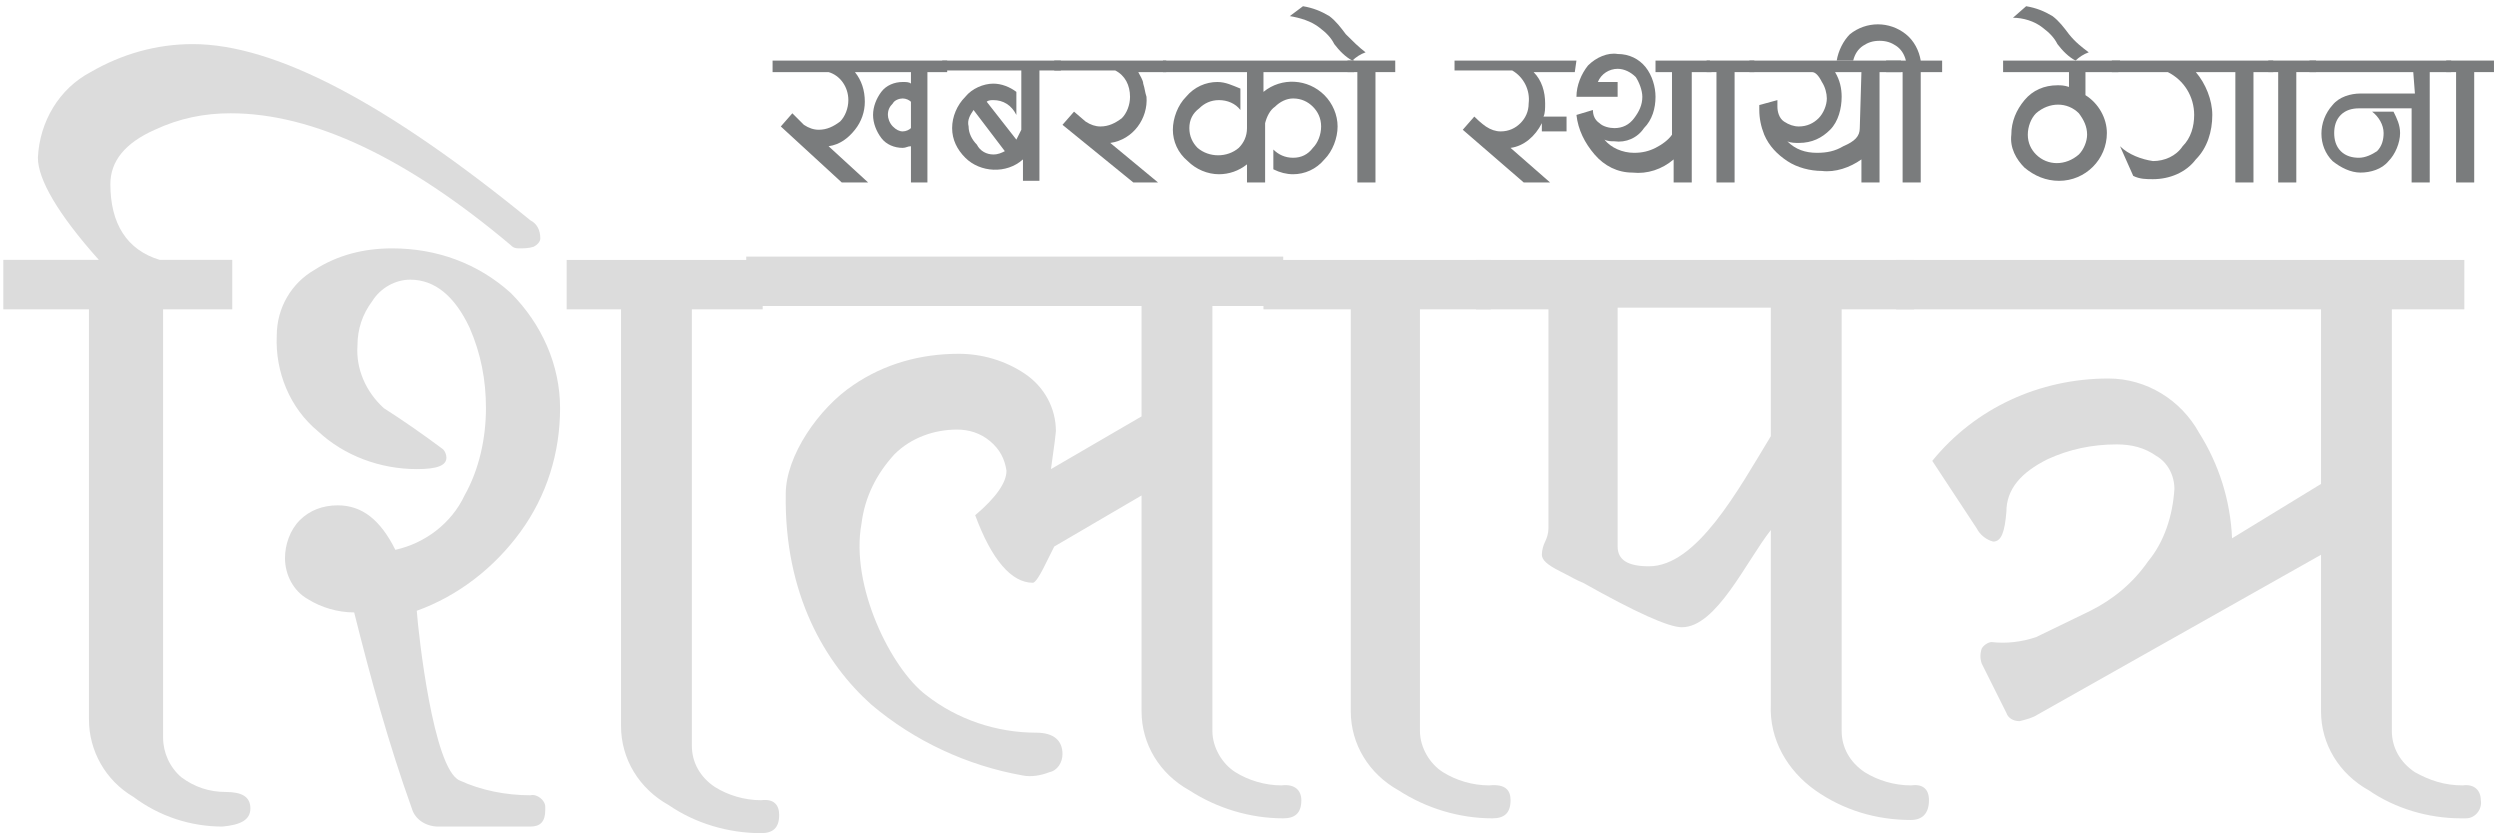 <svg width="393" height="131" viewBox="0 0 393 131" fill="none" xmlns="http://www.w3.org/2000/svg">
<path d="M83.901 38.784C83.124 39.043 82.347 39.043 81.57 39.043C80.793 39.043 80.534 38.784 80.276 38.525C63.962 24.8 49.201 17.809 36.254 17.809C32.111 17.809 28.226 18.585 24.342 20.398C19.681 22.47 17.35 25.318 17.35 28.944C17.35 35.158 19.94 39.301 25.119 40.855H36.513V48.624H25.637V115.951C25.637 118.282 26.673 120.612 28.485 122.166C30.557 123.72 32.888 124.497 35.477 124.497C38.066 124.497 39.361 125.273 39.361 127.086C39.361 128.899 37.808 129.676 34.959 129.935C30.039 129.935 25.119 128.381 20.976 125.273C16.573 122.684 13.984 118.023 13.984 113.103V48.624H0.519V40.855H15.538C9.064 33.605 5.957 28.167 5.957 24.8C6.215 19.103 9.323 13.924 14.243 11.335C19.163 8.486 24.601 6.933 30.298 6.933C43.245 6.933 60.854 16.255 83.383 34.64C84.419 35.158 84.937 36.194 84.937 37.489C84.937 38.007 84.419 38.525 83.901 38.784Z" fill="#DCDCDC"/>
<path d="M88.044 64.162C88.044 71.154 85.973 77.887 81.83 83.584C77.686 89.281 71.99 93.683 65.516 96.013C65.775 99.639 68.105 120.873 72.248 122.685C75.615 124.239 79.499 125.016 83.383 125.016C84.419 124.757 85.714 125.793 85.714 126.828C85.714 127.087 85.714 127.087 85.714 127.346C85.714 129.159 84.937 129.936 83.383 129.936H68.882C67.069 129.936 65.257 128.9 64.739 127.087C61.114 116.988 58.265 106.63 55.676 96.272C53.086 96.272 50.496 95.495 48.425 94.201C46.094 92.906 44.8 90.316 44.8 87.727C44.8 85.655 45.576 83.325 47.13 81.771C48.684 80.217 50.755 79.44 53.086 79.44C56.97 79.44 59.819 81.771 62.149 86.432C66.811 85.396 70.954 82.289 73.025 77.887C75.356 73.743 76.392 68.823 76.392 64.162C76.392 59.76 75.615 55.617 73.802 51.474C71.472 46.553 68.364 43.964 64.48 43.964C62.149 43.964 59.819 45.259 58.524 47.33C56.97 49.402 56.194 51.733 56.194 54.322C55.934 57.947 57.488 61.573 60.337 64.162C63.185 65.975 66.552 68.305 69.659 70.636C69.918 70.895 70.177 71.413 70.177 71.931C70.177 73.225 68.623 73.743 65.516 73.743C59.819 73.743 54.122 71.672 49.979 67.787C45.576 64.162 43.246 58.465 43.505 52.768C43.505 48.366 45.835 44.482 49.461 42.41C53.086 40.08 57.229 39.044 61.631 39.044C68.623 39.044 75.097 41.374 80.276 46.036C85.196 50.956 88.044 57.429 88.044 64.162ZM122.485 128.123C122.485 130.195 121.449 130.972 119.637 130.972C114.458 130.972 109.279 129.418 105.135 126.57C100.474 123.98 97.626 119.319 97.626 114.14V48.625H89.08V40.857H119.896V48.625H108.761V117.247C108.761 119.837 110.055 122.167 112.386 123.721C114.458 125.016 117.047 125.793 119.637 125.793C121.708 125.534 122.485 126.57 122.485 128.123Z" fill="#DCDCDC"/>
<path d="M204.571 125.793C204.571 127.864 203.536 128.641 201.723 128.641C196.544 128.641 191.365 127.088 186.963 124.239C182.301 121.65 179.453 116.988 179.453 111.809V77.887L165.729 85.914C165.729 85.914 165.211 86.95 164.175 89.022C163.139 91.093 162.621 91.611 162.362 91.611C158.996 91.611 155.888 87.986 153.299 80.994C156.665 78.146 158.219 75.815 158.219 74.003C157.96 72.19 157.183 70.636 155.63 69.341C154.076 68.047 152.263 67.529 150.45 67.529C146.825 67.529 143.2 68.823 140.61 71.413C137.762 74.52 135.949 78.146 135.431 82.289C133.619 92.129 140.092 105.077 145.53 109.22C150.45 113.104 156.665 115.176 162.88 115.176C165.729 115.176 167.023 116.471 167.023 118.542C167.023 119.837 166.247 121.132 164.952 121.391C163.657 121.909 162.103 122.168 160.809 121.909C152.004 120.355 143.718 116.471 136.985 110.774C129.734 104.3 123.261 93.424 123.52 77.628C123.52 71.672 128.699 64.162 134.137 60.537C139.057 57.171 144.754 55.617 150.709 55.617C154.335 55.617 157.96 56.653 161.067 58.724C164.175 60.796 165.988 64.162 165.988 67.788C165.988 68.047 165.729 70.118 165.211 73.744L179.453 65.457V48.107H117.305V40.339H201.723V48.107H190.588V114.917C190.588 117.506 192.142 120.096 194.213 121.391C196.285 122.685 198.874 123.462 201.464 123.462C203.536 123.203 204.571 124.239 204.571 125.793Z" fill="#DCDCDC"/>
<path d="M237.459 125.793C237.459 127.865 236.423 128.642 234.61 128.642C229.431 128.642 224.252 127.088 219.85 124.24C215.189 121.65 212.341 116.989 212.341 111.81V48.626H198.616V40.857H234.352V48.626H223.217V114.918C223.217 117.507 224.77 120.097 226.842 121.391C228.914 122.686 231.503 123.463 234.093 123.463C236.682 123.204 237.459 124.24 237.459 125.793Z" fill="#DCDCDC"/>
<path d="M303.234 125.793C303.234 127.865 302.198 128.901 300.386 128.901C294.948 128.901 289.769 127.347 285.366 124.24C280.964 121.132 278.116 116.212 278.375 110.774V83.326C274.49 88.246 269.829 98.604 264.391 98.604C262.32 98.604 257.141 96.273 248.854 91.612C248.077 91.353 246.783 90.576 245.229 89.799C243.157 88.763 242.381 87.987 242.381 87.21C242.381 86.433 242.639 85.656 242.898 85.138C243.157 84.62 243.416 83.843 243.416 83.067V48.626H232.022V40.857H300.904V48.626H289.51V114.918C289.51 117.507 290.804 119.838 293.135 121.391C295.207 122.686 297.796 123.463 300.386 123.463C302.198 123.204 303.234 123.981 303.234 125.793ZM278.375 68.565V48.367H254.292V85.915C254.292 87.987 255.846 89.022 259.212 89.022C266.722 89.022 273.196 77.111 278.375 68.565Z" fill="#DCDCDC"/>
<path d="M389.982 125.793C390.241 127.088 389.206 128.642 387.652 128.642C387.393 128.642 387.134 128.642 386.875 128.642C381.696 128.642 376.517 127.088 372.374 124.24C367.713 121.65 364.864 116.989 364.864 111.81V87.21L320.325 112.328C319.548 112.846 318.512 113.105 317.476 113.364C316.44 113.364 315.663 112.846 315.404 112.069L311.52 104.301C311.261 103.524 311.261 102.747 311.52 101.97C311.779 101.452 312.556 100.934 313.074 100.934C315.404 101.193 317.735 100.934 320.066 100.157L328.611 96.014C332.236 94.201 335.344 91.612 337.674 88.246C340.264 85.138 341.559 80.995 341.817 76.852C341.817 74.78 340.782 72.708 338.969 71.673C337.156 70.378 335.085 69.86 332.754 69.86C328.87 69.86 325.245 70.637 321.878 72.191C317.735 74.262 315.404 76.852 315.404 80.477C315.145 83.584 314.628 85.138 313.333 85.138C312.297 84.879 311.261 84.102 310.743 83.067L303.752 72.45C310.484 64.163 320.583 59.502 331.459 59.502C337.415 59.502 342.853 62.868 345.702 68.047C348.809 72.967 350.622 78.664 350.881 84.62L364.864 76.075V48.626H298.055V40.857H387.393V48.626H375.999V114.918C375.999 117.507 377.294 119.838 379.624 121.391C381.955 122.686 384.286 123.463 387.134 123.463C388.947 123.204 389.982 124.24 389.982 125.793Z" fill="#DCDCDC"/>
<path d="M148.898 11.335H145.791V28.685H143.201V22.988C142.683 22.988 142.424 23.247 141.906 23.247C140.612 23.247 139.317 22.729 138.54 21.693C137.763 20.657 137.245 19.363 137.245 18.068C137.245 16.773 137.763 15.478 138.54 14.443C139.317 13.407 140.612 12.889 141.906 12.889C142.424 12.889 142.942 12.889 143.201 13.148V11.335H134.397C135.433 12.63 135.95 14.184 135.95 15.996C135.95 17.55 135.433 19.104 134.397 20.398C133.361 21.693 132.066 22.729 130.254 22.988L136.468 28.685H132.325L122.744 19.881L124.557 17.809L126.369 19.622C127.146 20.14 127.923 20.398 128.7 20.398C129.995 20.398 131.03 19.881 132.066 19.104C132.843 18.327 133.361 17.032 133.361 15.737C133.361 13.666 132.066 11.853 130.254 11.335H121.449V9.522H148.898V11.335ZM143.201 20.14V15.996C142.942 15.737 142.424 15.478 141.906 15.478C141.388 15.478 140.612 15.737 140.353 16.255C139.835 16.773 139.576 17.291 139.576 18.068C139.576 18.586 139.835 19.363 140.353 19.881C140.871 20.398 141.388 20.657 141.906 20.657C142.424 20.657 142.942 20.398 143.201 20.14Z" fill="#7A7C7D"/>
<path d="M166.507 11.076H163.399V28.426H160.81V25.059C158.22 27.39 154.077 27.131 151.746 24.801C150.452 23.506 149.675 21.952 149.675 20.14C149.675 18.327 150.452 16.514 151.746 15.219C152.782 13.925 154.595 13.148 156.149 13.148C157.443 13.148 158.738 13.666 159.774 14.443V18.068C158.997 16.514 157.702 15.737 156.149 15.737C155.89 15.737 155.372 15.737 155.113 15.996L159.774 21.952C160.033 21.434 160.292 20.916 160.551 20.398V11.076H148.121V9.522H166.766V11.076H166.507ZM157.961 23.765L153.041 17.291C152.523 18.068 152.005 18.845 152.264 19.881C152.264 20.916 152.782 21.952 153.559 22.729C154.077 23.765 155.113 24.283 156.149 24.283C156.925 24.283 157.443 24.024 157.961 23.765Z" fill="#7A7C7D"/>
<path d="M183.338 11.335H178.936C179.195 11.853 179.713 12.63 179.713 13.148C179.972 13.925 179.972 14.443 180.231 15.219C180.49 18.586 178.159 21.952 174.534 22.47L182.043 28.685H178.159L167.024 19.622L168.837 17.55L170.65 19.104C171.426 19.622 172.203 19.881 172.98 19.881C174.275 19.881 175.311 19.363 176.347 18.586C177.123 17.809 177.641 16.514 177.641 15.219C177.641 13.407 176.864 11.853 175.311 11.076H165.729V9.522H183.338V11.335Z" fill="#7A7C7D"/>
<path d="M212.601 11.335H198.617V14.443C201.466 12.112 205.609 12.371 208.199 14.96C209.493 16.255 210.27 18.068 210.27 19.881C210.27 21.693 209.493 23.765 208.199 25.059C206.904 26.613 205.091 27.39 203.278 27.39C202.243 27.39 201.207 27.131 200.171 26.613V23.506C200.948 24.283 201.984 24.801 203.278 24.801C204.573 24.801 205.609 24.283 206.386 23.247C207.163 22.47 207.681 21.175 207.681 19.881C207.681 18.586 207.163 17.55 206.386 16.773C205.609 15.996 204.573 15.478 203.278 15.478C202.243 15.478 201.207 15.996 200.43 16.773C199.653 17.291 199.135 18.327 198.876 19.363V28.685H196.028V25.836C194.733 26.872 193.179 27.39 191.626 27.39C189.813 27.39 188 26.613 186.706 25.319C185.152 24.024 184.375 22.211 184.375 20.398C184.375 18.586 185.152 16.514 186.447 15.219C187.741 13.666 189.554 12.889 191.367 12.889C192.661 12.889 193.697 13.407 194.992 13.925V17.291C194.215 16.255 192.92 15.737 191.626 15.737C190.331 15.737 189.295 16.255 188.518 17.032C187.482 17.809 186.965 18.845 186.965 20.14C186.965 21.434 187.482 22.47 188.259 23.247C190.072 24.801 192.92 24.801 194.733 23.247C195.51 22.47 196.028 21.434 196.028 20.14V11.335H182.821V9.522H212.86V11.335H212.601Z" fill="#7A7C7D"/>
<path d="M219.332 11.335H216.224V28.685H213.376V11.335H211.822V9.522H219.332V11.335Z" fill="#7A7C7D"/>
<path d="M214.671 8.228C213.894 8.487 213.117 9.005 212.599 9.523C211.563 9.005 210.527 7.969 209.75 6.933C209.233 5.898 208.456 5.121 207.42 4.344C206.125 3.308 204.312 2.79 202.759 2.531L204.83 0.978C206.384 1.236 207.679 1.754 208.974 2.531C210.009 3.308 210.786 4.344 211.563 5.38C212.599 6.416 213.635 7.451 214.671 8.228Z" fill="#7A7C7D"/>
<path d="M247.557 11.335H241.083C242.378 12.63 242.896 14.443 242.896 16.255C242.896 17.032 242.896 17.809 242.637 18.327H246.262V20.657H242.378V19.363C241.342 21.434 239.529 22.988 237.458 23.247L243.673 28.685H239.529L229.948 20.398L231.761 18.327C232.797 19.363 233.573 19.881 233.573 19.881C234.35 20.398 235.127 20.657 235.904 20.657C237.199 20.657 238.235 20.14 239.011 19.363C239.788 18.586 240.306 17.55 240.306 16.255C240.565 14.184 239.529 12.112 237.717 11.076H228.653V9.522H247.816L247.557 11.335Z" fill="#7A7C7D"/>
<path d="M269.051 11.336H265.944V28.685H263.096V25.06C261.283 26.614 258.952 27.391 256.622 27.132C254.291 27.132 252.22 26.096 250.666 24.283C249.112 22.471 248.076 20.399 247.817 18.068L250.407 17.291C250.407 18.068 250.666 18.845 251.443 19.363C251.961 19.881 252.996 20.14 253.773 20.14C255.068 20.14 256.104 19.622 256.881 18.586C257.658 17.55 258.175 16.515 258.175 15.22C258.175 14.184 257.658 12.889 257.14 12.112C256.363 11.336 255.327 10.818 254.291 10.818C252.996 10.818 251.702 11.595 251.184 12.889H254.291V15.22H247.817C247.817 13.407 248.594 11.595 249.63 10.3C250.925 9.005 252.737 8.228 254.291 8.487C256.104 8.487 257.658 9.264 258.693 10.559C259.729 11.854 260.247 13.666 260.247 15.22C260.247 17.032 259.729 18.845 258.434 20.14C257.399 21.694 255.586 22.471 253.773 22.212C253.255 22.212 252.737 22.212 252.22 21.953C253.255 23.247 255.068 24.024 256.881 24.024C258.175 24.024 259.211 23.765 260.247 23.247C261.283 22.729 262.319 21.953 262.837 21.176V11.336H260.247V9.523H268.792L269.051 11.336Z" fill="#7A7C7D"/>
<path d="M275.785 11.335H272.678V28.685H269.829V11.335H268.275V9.522H275.785V11.335Z" fill="#7A7C7D"/>
<path d="M298.83 11.335H295.464V28.685H292.616V25.059C290.803 26.354 288.472 27.131 286.401 26.872C284.588 26.872 282.516 26.354 280.963 25.319C279.409 24.283 278.114 22.988 277.337 21.175C276.819 19.881 276.561 18.586 276.561 17.291C276.561 17.032 276.561 16.773 276.561 16.514L279.409 15.737C279.409 15.996 279.409 16.255 279.409 16.773C279.409 17.55 279.668 18.586 280.445 19.104C281.222 19.622 281.999 19.881 282.775 19.881C284.07 19.881 285.106 19.363 285.883 18.586C286.66 17.809 287.178 16.514 287.178 15.478C287.178 14.701 286.919 13.666 286.401 12.889C285.883 11.853 285.365 11.335 284.847 11.335H275.007V9.522H298.83V11.335ZM292.616 11.335H288.472C289.249 12.63 289.508 13.925 289.508 15.219C289.508 17.032 288.99 19.104 287.695 20.398C286.401 21.693 284.847 22.47 282.775 22.47C282.257 22.47 281.481 22.47 280.963 22.211C282.257 23.506 283.811 24.024 285.624 24.024C287.178 24.024 288.472 23.765 289.767 22.988C291.58 22.211 292.357 21.434 292.357 20.14L292.616 11.335Z" fill="#7A7C7D"/>
<path d="M299.607 9.522C299.348 8.486 298.831 7.709 298.054 7.192C297.277 6.674 296.5 6.415 295.464 6.415C294.428 6.415 293.652 6.674 292.875 7.192C292.098 7.709 291.58 8.486 291.321 9.522H288.731C288.99 7.968 289.767 6.415 290.803 5.379C292.098 4.343 293.652 3.825 295.205 3.825C296.759 3.825 298.313 4.343 299.607 5.379C300.902 6.415 301.679 7.968 301.938 9.522H305.304V11.335H301.938V28.684H299.09V11.335H296.5V9.522H299.607Z" fill="#7A7C7D"/>
<path d="M333.013 11.335H327.834V14.96C329.906 16.255 331.201 18.586 331.201 20.916C331.201 25.059 327.834 28.426 323.691 28.426C321.619 28.426 319.807 27.649 318.253 26.354C316.958 25.059 315.923 23.247 316.181 21.175C316.181 19.104 316.958 17.291 318.253 15.737C319.548 14.184 321.36 13.407 323.432 13.407C323.95 13.407 324.468 13.407 325.245 13.666V11.335H314.887V9.522H333.272L333.013 11.335ZM328.093 21.175C328.093 19.881 327.575 18.845 326.798 17.809C324.986 15.996 322.137 15.996 320.066 17.809C319.289 18.586 318.771 19.881 318.771 21.175C318.771 22.47 319.289 23.506 320.066 24.283C321.878 26.095 324.727 26.095 326.798 24.283C327.575 23.506 328.093 22.211 328.093 21.175Z" fill="#7A7C7D"/>
<path d="M328.351 8.228C327.574 8.487 326.798 9.005 326.28 9.523C325.244 9.005 324.208 7.969 323.431 6.933C322.913 5.898 322.136 5.121 321.101 4.344C319.806 3.308 317.993 2.79 316.439 2.79L318.511 0.978C320.065 1.236 321.36 1.754 322.654 2.531C323.69 3.308 324.467 4.344 325.244 5.38C326.28 6.674 327.315 7.451 328.351 8.228Z" fill="#7A7C7D"/>
<path d="M335.343 27.649L333.271 22.988C334.566 24.283 336.638 25.059 338.45 25.319C340.263 25.319 342.076 24.542 343.111 22.988C344.406 21.693 344.924 19.881 344.924 18.068C344.924 15.219 343.37 12.63 340.781 11.335H331.977V9.522H357.354V11.335H354.246V28.685H351.398V11.335H345.183C346.737 13.148 347.773 15.737 347.773 18.068C347.773 20.657 346.996 23.247 345.183 25.059C343.629 27.131 341.04 28.167 338.45 28.167C337.415 28.167 336.379 28.167 335.343 27.649Z" fill="#7A7C7D"/>
<path d="M364.087 11.335H360.979V28.685H358.131V11.335H356.577V9.522H364.087V11.335Z" fill="#7A7C7D"/>
<path d="M379.365 11.335H363.051V9.522H385.321V11.335H381.954V28.685H379.106V17.032H370.819C369.784 17.032 368.748 17.291 367.971 18.068C367.194 18.845 366.935 19.881 366.935 20.916C366.935 21.952 367.194 22.988 367.971 23.765C368.748 24.542 369.784 24.801 370.819 24.801C371.855 24.801 372.891 24.283 373.668 23.765C374.445 22.988 374.704 21.952 374.704 20.916C374.704 19.622 373.927 18.327 372.891 17.55H376.257C376.775 18.586 377.293 19.622 377.293 20.916C377.293 22.47 376.516 24.283 375.48 25.319C374.445 26.613 372.632 27.131 371.078 27.131C369.525 27.131 367.971 26.354 366.676 25.319C364.346 22.988 364.346 19.104 366.676 16.514C367.712 15.219 369.525 14.701 371.078 14.701H379.624L379.365 11.335Z" fill="#7A7C7D"/>
<path d="M392.053 11.335H388.945V28.685H386.097V11.335H384.543V9.522H392.053V11.335Z" fill="#7A7C7D"/>
</svg>
